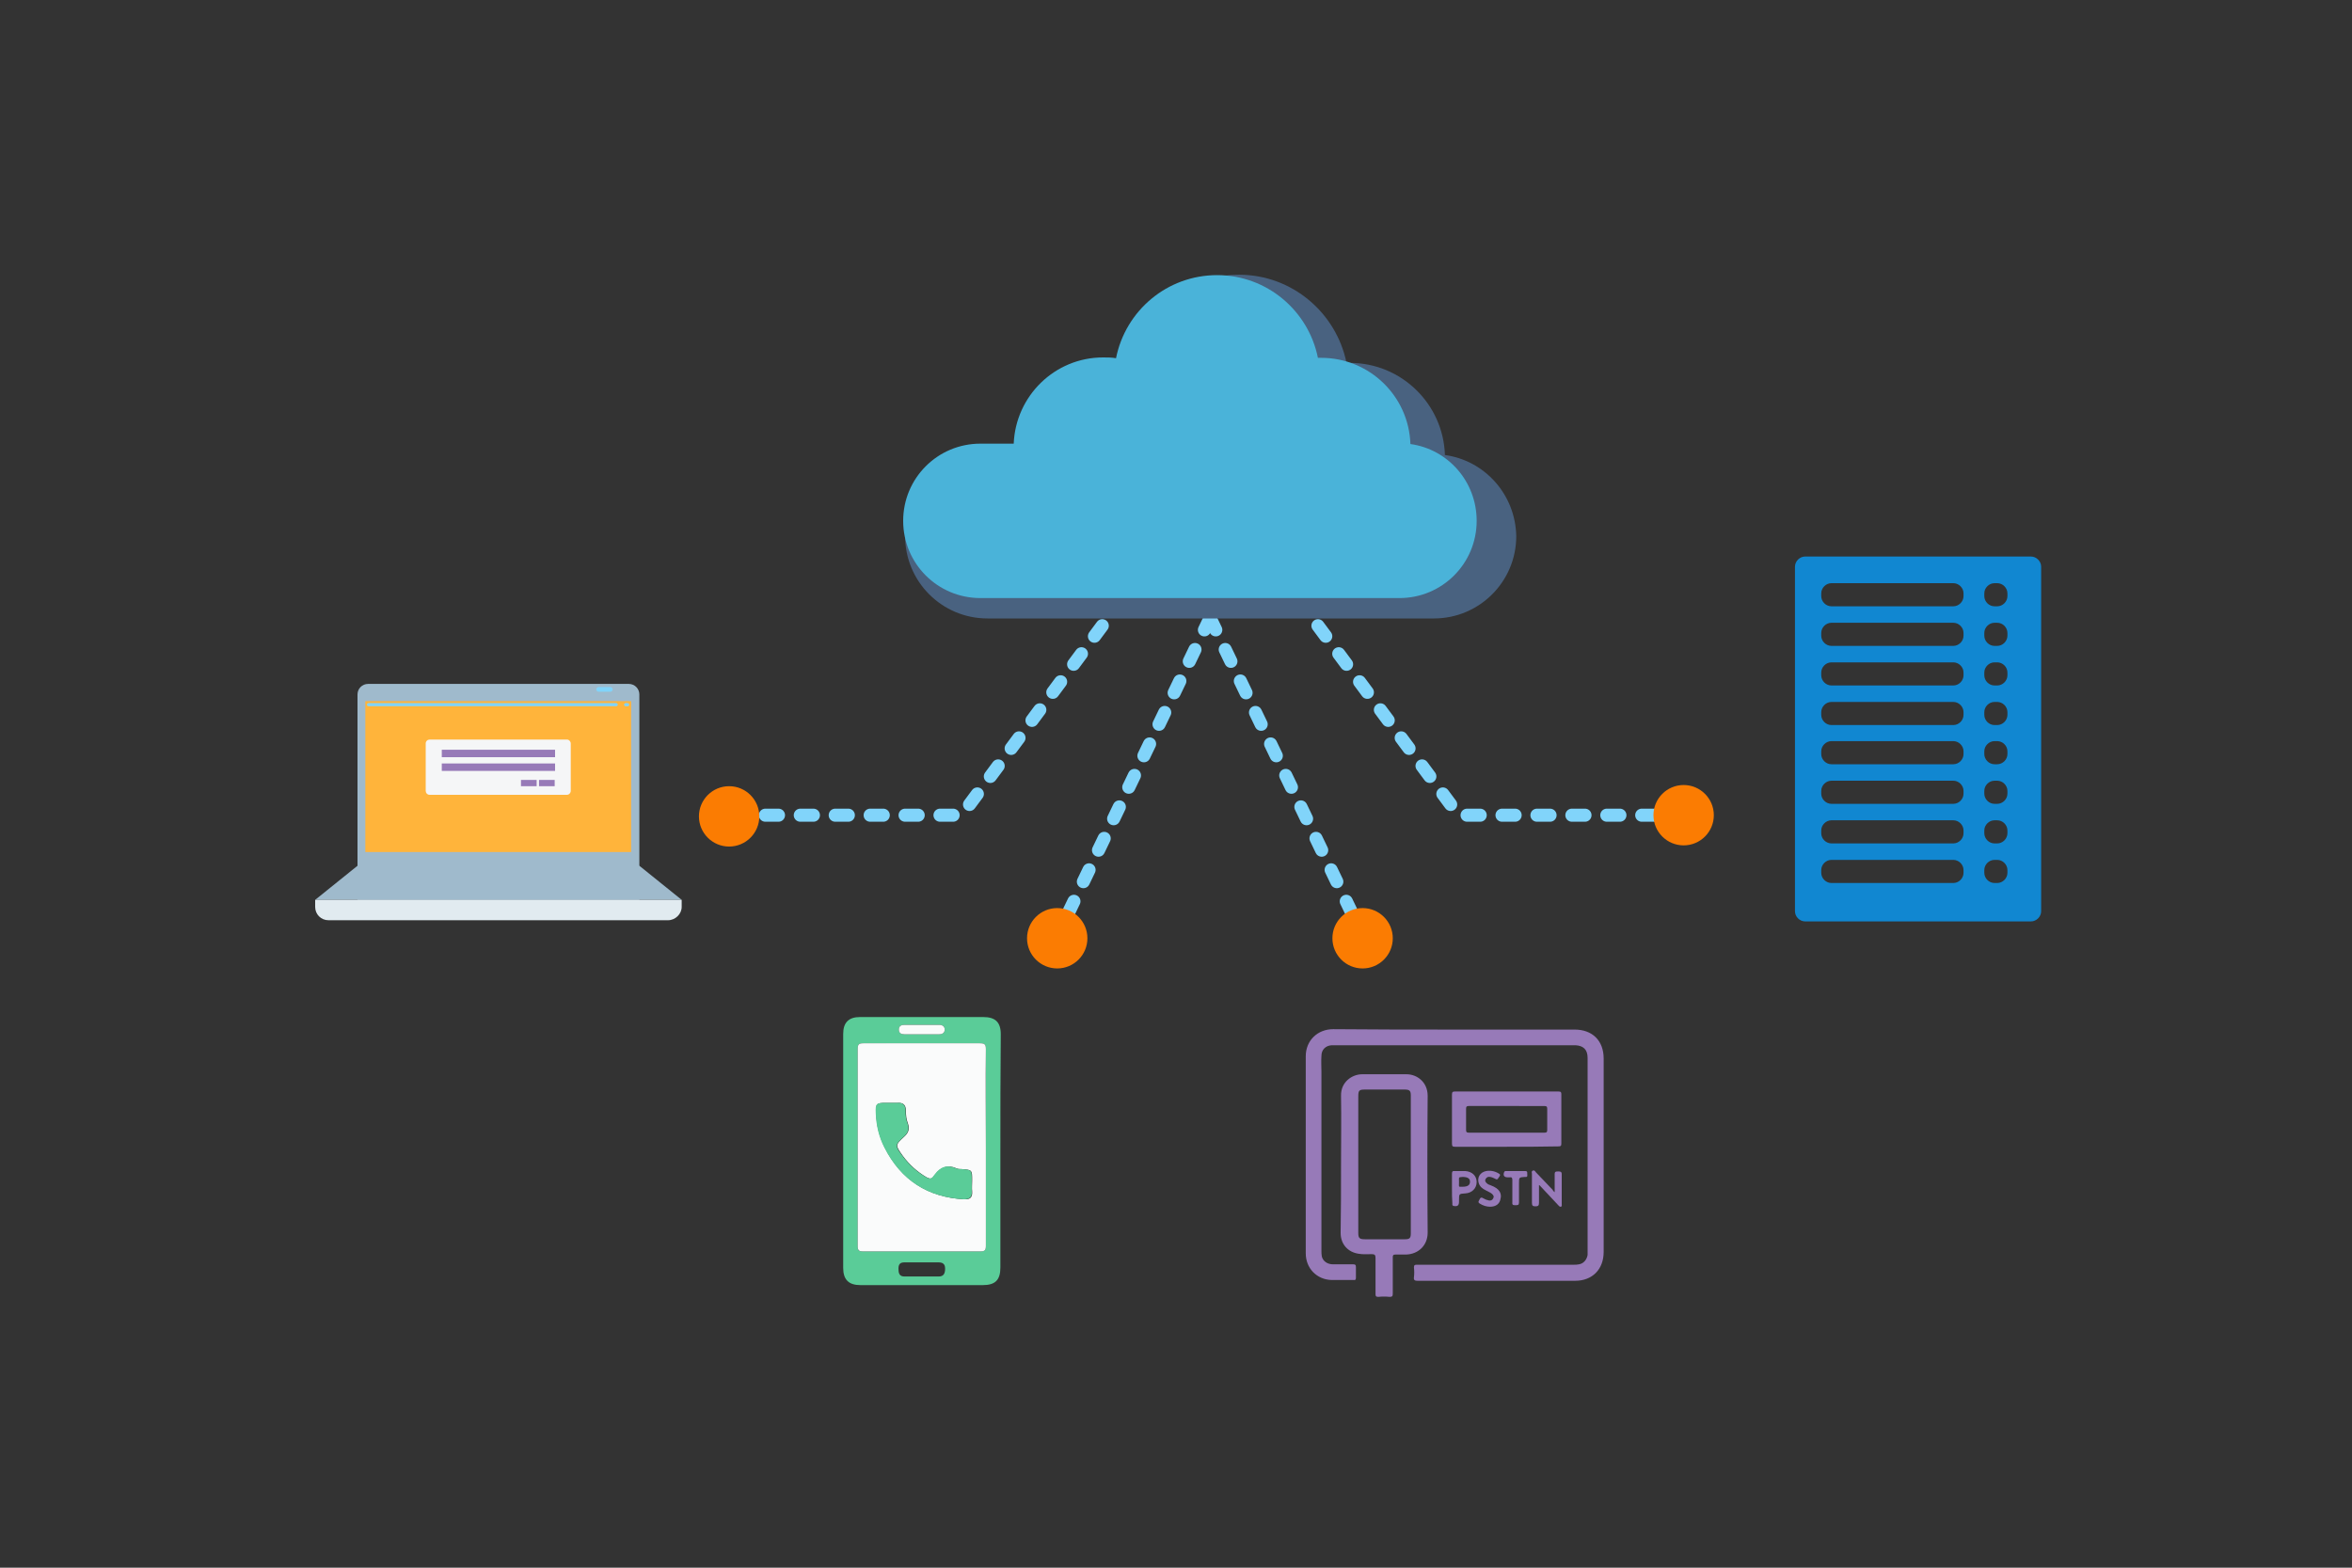 <?xml version="1.0" encoding="utf-8"?>
<!-- Generator: Adobe Illustrator 19.1.0, SVG Export Plug-In . SVG Version: 6.00 Build 0)  -->
<svg version="1.1" id="Layer_1" xmlns="http://www.w3.org/2000/svg" xmlns:xlink="http://www.w3.org/1999/xlink" x="0px" y="0px"
	 viewBox="-5 197 600 400" style="enable-background:new -5 197 600 400;" xml:space="preserve">
<rect x="-5" y="197" width="600" height="400" fill="#333333" stroke="none"/>
<style type="text/css">
	.st0{fill:#5ACC98;}
	.st1{fill:#FAFBFB;}
	.st2{fill:#9FBACC;}
	.st3{fill:#FFB43B;}
	.st4{fill:#E1EBF0;}
	.st5{fill:#F5F6F7;}
	.st6{fill:#977AB8;}
	.st7{fill:#81D4FA;}
	
		.st8{fill:none;stroke:#81D4FA;stroke-width:3.341;stroke-linecap:round;stroke-linejoin:round;stroke-miterlimit:10;stroke-dasharray:3.341,5.569;}
	.st9{fill:#496280;}
	.st10{fill:#4AB3D9;}
	.st11{fill:#1187D1;}
	.st12{fill:#FB7C02;}
</style>
<g>
	<path class="st0" d="M250.2,491c0,9.8,0,19.6,0,29.4c0,3.2-1.3,4.5-4.5,4.5c-10.4,0-20.8,0-31.2,0c-3,0-4.4-1.4-4.4-4.4
		c0-19.9,0-39.8,0-59.7c0-2.9,1.4-4.3,4.3-4.3c10.5,0,20.9,0,31.4,0c3.1,0,4.5,1.3,4.5,4.4C250.2,471,250.2,481,250.2,491z
		 M246.5,489.7c0-8.3,0-16.7,0-25c0-1.2-0.3-1.5-1.5-1.5c-9.9,0-19.8,0.1-29.8,0c-1.1,0-1.4,0.3-1.4,1.4c0,16.8,0,33.6,0,50.4
		c0,1.1,0.3,1.3,1.4,1.3c10,0,19.9,0,29.9,0c1.1,0,1.4-0.3,1.4-1.4C246.4,506.5,246.5,498.1,246.5,489.7z M230.1,519.1
		c-1.5,0-2.9,0-4.4,0c-1.1,0-1.5,0.5-1.5,1.6c0,1.1,0.2,2,1.5,2c2.9,0,5.8,0,8.8,0c1.3,0,1.6-0.9,1.6-2c0-1.2-0.6-1.6-1.7-1.6
		C232.9,519.1,231.5,519.1,230.1,519.1z M230.2,458.5c-1.5,0-3,0-4.5,0c-0.8,0-1.4,0.3-1.4,1.2c0,0.9,0.6,1.2,1.4,1.2
		c3,0,5.9,0,8.9,0c0.8,0,1.4-0.4,1.4-1.2c0-0.8-0.6-1.2-1.4-1.2C233.1,458.5,231.6,458.5,230.2,458.5z"/>
	<path class="st1" d="M246.5,489.7c0,8.4,0,16.8,0,25.2c0,1.1-0.3,1.4-1.4,1.4c-10,0-19.9,0-29.9,0c-1,0-1.4-0.2-1.4-1.3
		c0-16.8,0-33.6,0-50.4c0-1.1,0.3-1.4,1.4-1.4c9.9,0,19.8,0,29.8,0c1.2,0,1.5,0.3,1.5,1.5C246.4,473,246.5,481.3,246.5,489.7z
		 M222.3,478.4c-0.4,0-0.9,0-1.3,0c-2.4,0-2.6,0.2-2.5,2.6c0.1,3.1,0.8,6,2.2,8.8c4.2,8.3,11,12.7,20.3,13.2c1.5,0.1,2.1-0.5,2-2
		c-0.1-0.9,0-1.8,0-2.8c0-2.7,0-2.7-2.6-2.9c-0.5,0-1,0-1.4-0.2c-2.2-1-4-0.3-5.4,1.5c-0.1,0.2-0.3,0.3-0.4,0.5
		c-0.5,0.8-1,0.7-1.8,0.3c-2.4-1.4-4.5-3.3-6.1-5.5c-1.9-2.7-2-2.7,0.4-4.9c1.1-1,1.4-2,0.9-3.4c-0.4-1-0.5-2.1-0.5-3.2
		c0-1.5-0.7-2.1-2.1-2C223.4,478.4,222.8,478.4,222.3,478.4z"/>
	<path class="st1" d="M230.2,458.5c1.5,0,2.9,0,4.4,0c0.8,0,1.4,0.4,1.4,1.2c0,0.8-0.6,1.2-1.4,1.2c-3,0-5.9,0-8.9,0
		c-0.8,0-1.4-0.3-1.4-1.2c0-0.9,0.6-1.2,1.4-1.2C227.1,458.5,228.7,458.5,230.2,458.5z"/>
	<path class="st0" d="M222.3,478.4c0.5,0,1.1,0,1.6,0c1.4-0.1,2.1,0.5,2.1,2c0,1.1,0.1,2.2,0.5,3.2c0.5,1.4,0.2,2.4-0.9,3.4
		c-2.4,2.2-2.3,2.3-0.4,4.9c1.7,2.3,3.7,4.1,6.1,5.5c0.7,0.4,1.3,0.5,1.8-0.3c0.1-0.2,0.3-0.3,0.4-0.5c1.4-1.9,3.1-2.5,5.4-1.5
		c0.4,0.2,1,0.2,1.4,0.2c2.6,0.2,2.6,0.2,2.6,2.9c0,0.9,0,1.8,0,2.8c0.1,1.5-0.6,2-2,2c-9.3-0.5-16.1-4.9-20.3-13.2
		c-1.4-2.7-2.1-5.7-2.2-8.8c-0.1-2.4,0.1-2.6,2.5-2.6C221.4,478.4,221.8,478.4,222.3,478.4z"/>
</g>
<g>
	<path class="st2" d="M158.1,426.6H86.2v-52.4c0-1.5,1.2-2.7,2.7-2.7h66.5c1.5,0,2.7,1.2,2.7,2.7V426.6z"/>
	<rect x="88.2" y="375.9" class="st3" width="67.8" height="38.5"/>
	<polygon class="st2" points="86.2,417.9 75.4,426.6 168.9,426.6 158.1,417.9 	"/>
	<path class="st4" d="M165.4,431.8H78.8c-1.9,0-3.4-1.5-3.4-3.4v-1.8h93.5v1.8C168.9,430.2,167.3,431.8,165.4,431.8z"/>
	<path class="st5" d="M139.6,399.8h-35c-0.6,0-1-0.5-1-1v-12.1c0-0.6,0.5-1,1-1h35c0.6,0,1,0.5,1,1v12.1
		C140.6,399.3,140.2,399.8,139.6,399.8z"/>
	<rect x="107.7" y="388.3" class="st6" width="28.9" height="1.9"/>
	<rect x="107.7" y="391.8" class="st6" width="28.9" height="1.9"/>
	<rect x="127.9" y="396" class="st6" width="4" height="1.6"/>
	<rect x="132.5" y="396" class="st6" width="4" height="1.6"/>
	<g>
		<path class="st2" d="M156,373.5h-0.8c-0.3,0-0.6-0.3-0.6-0.6c0-0.3,0.3-0.6,0.6-0.6h0.8c0.3,0,0.6,0.3,0.6,0.6
			C156.6,373.2,156.3,373.5,156,373.5z"/>
	</g>
	<g>
		<path class="st7" d="M150.7,373.5h-3c-0.3,0-0.6-0.3-0.6-0.6c0-0.3,0.3-0.6,0.6-0.6h3c0.3,0,0.6,0.3,0.6,0.6
			C151.3,373.2,151,373.5,150.7,373.5z"/>
	</g>
	<g>
		<path class="st2" d="M141.9,373.5H88.2c-0.3,0-0.6-0.3-0.6-0.6c0-0.3,0.3-0.6,0.6-0.6h53.6c0.3,0,0.6,0.3,0.6,0.6
			C142.5,373.2,142.2,373.5,141.9,373.5z"/>
	</g>
	<g>
		<path class="st4" d="M166.9,428.7h-1c-0.3,0-0.6-0.3-0.6-0.6s0.3-0.6,0.6-0.6h1c0.3,0,0.6,0.3,0.6,0.6S167.3,428.7,166.9,428.7z"
			/>
	</g>
	<g>
		<path class="st4" d="M162.5,428.7h-3.1c-0.3,0-0.6-0.3-0.6-0.6s0.3-0.6,0.6-0.6h3.1c0.3,0,0.6,0.3,0.6,0.6
			S162.8,428.7,162.5,428.7z"/>
	</g>
	<g>
		<path class="st4" d="M156,428.7H77.3c-0.3,0-0.6-0.3-0.6-0.6s0.3-0.6,0.6-0.6H156c0.3,0,0.6,0.3,0.6,0.6S156.3,428.7,156,428.7z"
			/>
	</g>
	<g>
		<path class="st7" d="M152.2,377.2H89c-0.2,0-0.4-0.2-0.4-0.4s0.2-0.4,0.4-0.4h63.2c0.2,0,0.4,0.2,0.4,0.4S152.4,377.2,152.2,377.2
			z"/>
	</g>
	<g>
		<path class="st7" d="M155.1,377.2h-0.5c-0.2,0-0.4-0.2-0.4-0.4s0.2-0.4,0.4-0.4h0.5c0.2,0,0.4,0.2,0.4,0.4
			S155.4,377.2,155.1,377.2z"/>
	</g>
</g>
<g>
	<polyline class="st8" points="325.9,349.5 367.1,405 428.6,405 	"/>
	<polyline class="st8" points="281.5,349.5 240.3,405 178.8,405 	"/>
</g>
<g>
	<line class="st8" x1="303.7" y1="354.7" x2="345.9" y2="442.5"/>
	<line class="st8" x1="303.7" y1="354.7" x2="261.5" y2="442.5"/>
</g>
<g>
	<path class="st9" d="M363.6,313.1c-0.4-13-11.1-23.5-24.2-23.5c-0.3,0-0.6,0-0.9,0c-2.6-12.8-13.9-22.5-27.4-22.5
		c-13.6,0-24.9,9.7-27.4,22.6c-1.2-0.2-2.3-0.3-3.5-0.3c-13.1,0-23.8,10.4-24.2,23.4h-9.1c-11.6,0-21,9.4-21,21c0,11.6,9.4,21,21,21
		h113.9c11.6,0,21-9.4,21-21C381.6,323.2,373.8,314.5,363.6,313.1z"/>
	<path class="st10" d="M354.8,310.3c-0.4-12.2-10.4-22-22.8-22c-0.3,0-0.6,0-0.8,0c-2.4-12-13-21.1-25.7-21.1
		c-12.8,0-23.4,9.1-25.8,21.2c-1.1-0.2-2.2-0.2-3.3-0.2c-12.3,0-22.3,9.8-22.8,22h-8.5c-10.9,0-19.7,8.8-19.7,19.7
		c0,10.9,8.8,19.7,19.7,19.7H352c10.9,0,19.7-8.8,19.7-19.7C371.7,319.8,364.3,311.6,354.8,310.3z"/>
</g>
<g>
	<path class="st6" d="M366.1,459.7c10.2,0,20.4,0,30.6,0c4.5,0,7.4,2.8,7.4,7.4c0,16.4,0,32.9,0,49.3c0,4.5-2.9,7.4-7.3,7.4
		c-13.4,0-26.8,0-40.2,0c-0.7,0-1-0.2-0.9-0.9c0.1-0.8,0.1-1.7,0-2.5c0-0.6,0.2-0.7,0.7-0.7c0.2,0,0.4,0,0.5,0c13.2,0,26.4,0,39.6,0
		c0.4,0,0.9,0,1.3-0.1c1.2-0.2,2-1.2,2.2-2.4c0-0.2,0-0.5,0-0.7c0-16.5,0-33.1,0-49.6c0-2.1-1.1-3.1-3.1-3.2c-0.3,0-0.5,0-0.8,0
		c-10.8,0-21.6,0-32.4,0c-9.4,0-18.8,0-28.1,0c-0.3,0-0.6,0-0.9,0c-1.5,0.1-2.6,1.1-2.6,2.7c-0.1,1.4,0,2.8,0,4.2
		c0,15.2,0,30.3,0,45.5c0,0.5,0,1,0.1,1.5c0.3,1.2,1.4,2,2.9,2c1.7,0,3.4,0,5.1,0c0.5,0,0.7,0.1,0.7,0.7c0,0.9,0,1.8,0,2.7
		c0,0.4-0.1,0.7-0.6,0.6c-1.9,0-3.7,0-5.6,0c-3.8-0.1-6.6-3-6.6-6.8c0-16.8,0-33.5,0-50.3c0-4,3-6.9,7-6.9
		C345.4,459.7,355.7,459.7,366.1,459.7z"/>
	<path class="st6" d="M337.1,494.1c0-5.8,0.1-11.6,0-17.5c-0.1-3.5,2.8-5.5,5.4-5.5c3.8,0,7.5,0,11.3,0c2.7,0,5.4,2,5.4,5.5
		c-0.1,11.6-0.1,23.3,0,34.9c0,3.3-2.4,5.5-5.5,5.6c-0.9,0-1.8,0-2.7,0c-0.6,0-0.7,0.2-0.7,0.7c0,3.1,0,6.2,0,9.2
		c0,0.7-0.1,0.9-0.8,0.9c-1-0.1-1.9-0.1-2.9,0c-0.6,0-0.7-0.2-0.7-0.7c0-3.1,0-6.1,0-9.2c0-0.8-0.2-1-1-1c-1.1,0-2.2,0.1-3.3-0.1
		c-2.8-0.4-4.6-2.5-4.6-5.3C337.1,505.9,337.1,500,337.1,494.1z M341.5,494.1c0,5.8,0,11.6,0,17.5c0,1.3,0.3,1.6,1.7,1.6
		c3.4,0,6.8,0,10.2,0c1.2,0,1.5-0.3,1.5-1.5c0-11.7,0-23.4,0-35.2c0-1.2-0.3-1.5-1.6-1.5c-3.3,0-6.7,0-10,0c-1.6,0-1.8,0.2-1.8,1.8
		C341.5,482.6,341.5,488.4,341.5,494.1z"/>
	<path class="st6" d="M379.3,489.6c-4.4,0-8.7,0-13.1,0c-0.6,0-0.8-0.1-0.8-0.8c0-4.2,0-8.4,0-12.5c0-0.7,0.2-0.8,0.8-0.8
		c8.8,0,17.6,0,26.4,0c0.6,0,0.7,0.2,0.7,0.7c0,4.2,0,8.4,0,12.6c0,0.6-0.2,0.7-0.7,0.7C388.2,489.6,383.7,489.6,379.3,489.6z
		 M379.4,479.2c-3.2,0-6.5,0-9.7,0c-0.5,0-0.7,0.1-0.7,0.7c0,1.8,0,3.6,0,5.4c0,0.5,0.1,0.7,0.7,0.7c6.4,0,12.9,0,19.3,0
		c0.5,0,0.7-0.1,0.7-0.7c0-1.8,0-3.5,0-5.3c0-0.6-0.1-0.8-0.8-0.8C385.8,479.2,382.6,479.2,379.4,479.2z"/>
	<path class="st6" d="M391.6,501.2c0-1.7,0-3.1,0-4.6c0-0.7,0.3-0.7,0.9-0.7c0.5,0,0.9,0,0.9,0.7c0,2.5,0,5.1,0,7.6
		c0,0.2,0.1,0.6-0.2,0.7c-0.3,0.1-0.5-0.2-0.7-0.4c-1.5-1.6-3-3.2-4.5-4.8c-0.1-0.1-0.2-0.3-0.4-0.3c0,1.5,0,3,0,4.5
		c0,0.7-0.2,0.9-0.9,0.9c-0.7,0-0.9-0.2-0.9-0.9c0-2.5,0-4.9,0-7.4c0-0.3-0.2-0.6,0.2-0.8c0.4-0.2,0.6,0.1,0.8,0.4
		c1.4,1.5,2.9,3,4.3,4.5C391.2,500.9,391.4,501,391.6,501.2z"/>
	<path class="st6" d="M365.4,500.3c0-1.3,0-2.5,0-3.8c0-0.5,0.1-0.8,0.7-0.7c0.9,0,1.8,0,2.7,0c1.7,0.1,2.9,1.2,2.9,2.8
		c0,1.6-1.2,2.8-2.9,2.9c-1.6,0.1-1.6,0.1-1.6,1.7c0,0.1,0,0.3,0,0.4c0,1-0.4,1.3-1.4,1.1c-0.4-0.1-0.3-0.4-0.3-0.6
		C365.4,502.8,365.4,501.5,365.4,500.3z M367.2,498.6c0,1.4-0.2,1.2,0.9,1.2c1.3,0,1.9-0.4,1.9-1.3c0-0.8-0.6-1.2-1.9-1.2
		C367,497.4,367.2,497.3,367.2,498.6z"/>
	<path class="st6" d="M375.1,504.9c-0.9,0-1.8-0.3-2.6-0.8c-0.7-0.4-0.1-0.8,0-1.2c0.2-0.4,0.5-0.4,0.8-0.2c0.5,0.3,1,0.5,1.5,0.6
		c0.5,0.1,0.9-0.1,1.1-0.5c0.3-0.5,0.1-0.8-0.3-1.2c-0.5-0.4-1.1-0.6-1.6-0.9c-0.8-0.4-1.5-0.9-1.8-1.9c-0.4-1.4,0.4-2.7,1.9-3
		c1.1-0.2,2.2,0,3.2,0.6c0.4,0.2,0.5,0.4,0.2,0.8c-0.3,0.3-0.4,1-1,0.6c-0.4-0.2-0.8-0.4-1.3-0.5c-0.5-0.1-0.9,0-1.2,0.5
		c-0.3,0.5,0,0.9,0.4,1.2c0.2,0.2,0.5,0.3,0.8,0.4c0.4,0.2,0.8,0.3,1.1,0.5c1.3,0.7,1.8,1.8,1.5,2.9
		C377.6,504.2,376.6,504.9,375.1,504.9z"/>
	<path class="st6" d="M380.8,500.9c0-1,0-1.9,0-2.9c0-0.5-0.2-0.7-0.7-0.6c-0.2,0-0.3,0-0.5,0c-0.9,0-1.2-0.5-0.9-1.3
		c0.1-0.3,0.3-0.3,0.5-0.3c1.6,0,3.2,0,4.9,0c0.6,0,0.5,0.4,0.5,0.7c0,0.3,0.2,0.9-0.5,0.8c0,0-0.1,0-0.1,0
		c-1.5,0.1-1.5,0.1-1.5,1.6c0,1.6,0,3.3,0,4.9c0,0.7-0.3,0.7-0.8,0.7c-0.5,0-1,0.1-0.9-0.7C380.8,503,380.8,501.9,380.8,500.9
		C380.8,500.9,380.8,500.9,380.8,500.9z"/>
</g>
<g>
	<g>
		<path class="st11" d="M455.5,339c-1.4,0-2.6,1.2-2.6,2.6v87.9c0,1.4,1.2,2.6,2.6,2.6h57.6c1.4,0,2.6-1.2,2.6-2.6v-87.9
			c0-1.4-1.2-2.6-2.6-2.6H455.5z M495.9,419.7c0,1.4-1.2,2.6-2.6,2.6h-31.1c-1.4,0-2.6-1.2-2.6-2.6V419c0-1.4,1.2-2.6,2.6-2.6h31.1
			c1.4,0,2.6,1.2,2.6,2.6V419.7z M495.9,409.6c0,1.4-1.2,2.6-2.6,2.6h-31.1c-1.4,0-2.6-1.2-2.6-2.6v-0.7c0-1.4,1.2-2.6,2.6-2.6h31.1
			c1.4,0,2.6,1.2,2.6,2.6V409.6z M495.9,399.5c0,1.4-1.2,2.6-2.6,2.6h-31.1c-1.4,0-2.6-1.2-2.6-2.6v-0.7c0-1.4,1.2-2.6,2.6-2.6h31.1
			c1.4,0,2.6,1.2,2.6,2.6V399.5z M495.9,389.4c0,1.4-1.2,2.6-2.6,2.6h-31.1c-1.4,0-2.6-1.2-2.6-2.6v-0.7c0-1.4,1.2-2.6,2.6-2.6h31.1
			c1.4,0,2.6,1.2,2.6,2.6V389.4z M495.9,379.4c0,1.4-1.2,2.6-2.6,2.6h-31.1c-1.4,0-2.6-1.2-2.6-2.6v-0.7c0-1.4,1.2-2.6,2.6-2.6h31.1
			c1.4,0,2.6,1.2,2.6,2.6V379.4z M495.9,369.3c0,1.4-1.2,2.6-2.6,2.6h-31.1c-1.4,0-2.6-1.2-2.6-2.6v-0.7c0-1.4,1.2-2.6,2.6-2.6h31.1
			c1.4,0,2.6,1.2,2.6,2.6V369.3z M495.9,359.2c0,1.4-1.2,2.6-2.6,2.6h-31.1c-1.4,0-2.6-1.2-2.6-2.6v-0.7c0-1.4,1.2-2.6,2.6-2.6h31.1
			c1.4,0,2.6,1.2,2.6,2.6V359.2z M495.9,349.1c0,1.4-1.2,2.6-2.6,2.6h-31.1c-1.4,0-2.6-1.2-2.6-2.6v-0.7c0-1.4,1.2-2.6,2.6-2.6h31.1
			c1.4,0,2.6,1.2,2.6,2.6V349.1z M507.1,419.7c0,1.4-1.2,2.6-2.6,2.6h-0.7c-1.4,0-2.6-1.2-2.6-2.6V419c0-1.4,1.2-2.6,2.6-2.6h0.7
			c1.4,0,2.6,1.2,2.6,2.6V419.7z M507.1,409.6c0,1.4-1.2,2.6-2.6,2.6h-0.7c-1.4,0-2.6-1.2-2.6-2.6v-0.7c0-1.4,1.2-2.6,2.6-2.6h0.7
			c1.4,0,2.6,1.2,2.6,2.6V409.6z M507.1,399.5c0,1.4-1.2,2.6-2.6,2.6h-0.7c-1.4,0-2.6-1.2-2.6-2.6v-0.7c0-1.4,1.2-2.6,2.6-2.6h0.7
			c1.4,0,2.6,1.2,2.6,2.6V399.5z M507.1,389.4c0,1.4-1.2,2.6-2.6,2.6h-0.7c-1.4,0-2.6-1.2-2.6-2.6v-0.7c0-1.4,1.2-2.6,2.6-2.6h0.7
			c1.4,0,2.6,1.2,2.6,2.6V389.4z M507.1,379.4c0,1.4-1.2,2.6-2.6,2.6h-0.7c-1.4,0-2.6-1.2-2.6-2.6v-0.7c0-1.4,1.2-2.6,2.6-2.6h0.7
			c1.4,0,2.6,1.2,2.6,2.6V379.4z M507.1,369.3c0,1.4-1.2,2.6-2.6,2.6h-0.7c-1.4,0-2.6-1.2-2.6-2.6v-0.7c0-1.4,1.2-2.6,2.6-2.6h0.7
			c1.4,0,2.6,1.2,2.6,2.6V369.3z M507.1,359.2c0,1.4-1.2,2.6-2.6,2.6h-0.7c-1.4,0-2.6-1.2-2.6-2.6v-0.7c0-1.4,1.2-2.6,2.6-2.6h0.7
			c1.4,0,2.6,1.2,2.6,2.6V359.2z M507.1,349.1c0,1.4-1.2,2.6-2.6,2.6h-0.7c-1.4,0-2.6-1.2-2.6-2.6v-0.7c0-1.4,1.2-2.6,2.6-2.6h0.7
			c1.4,0,2.6,1.2,2.6,2.6V349.1z"/>
	</g>
</g>
<circle class="st12" cx="181" cy="405.3" r="7.7"/>
<circle class="st12" cx="264.7" cy="436.4" r="7.7"/>
<circle class="st12" cx="342.6" cy="436.4" r="7.7"/>
<circle class="st12" cx="424.5" cy="405" r="7.7"/>
</svg>
